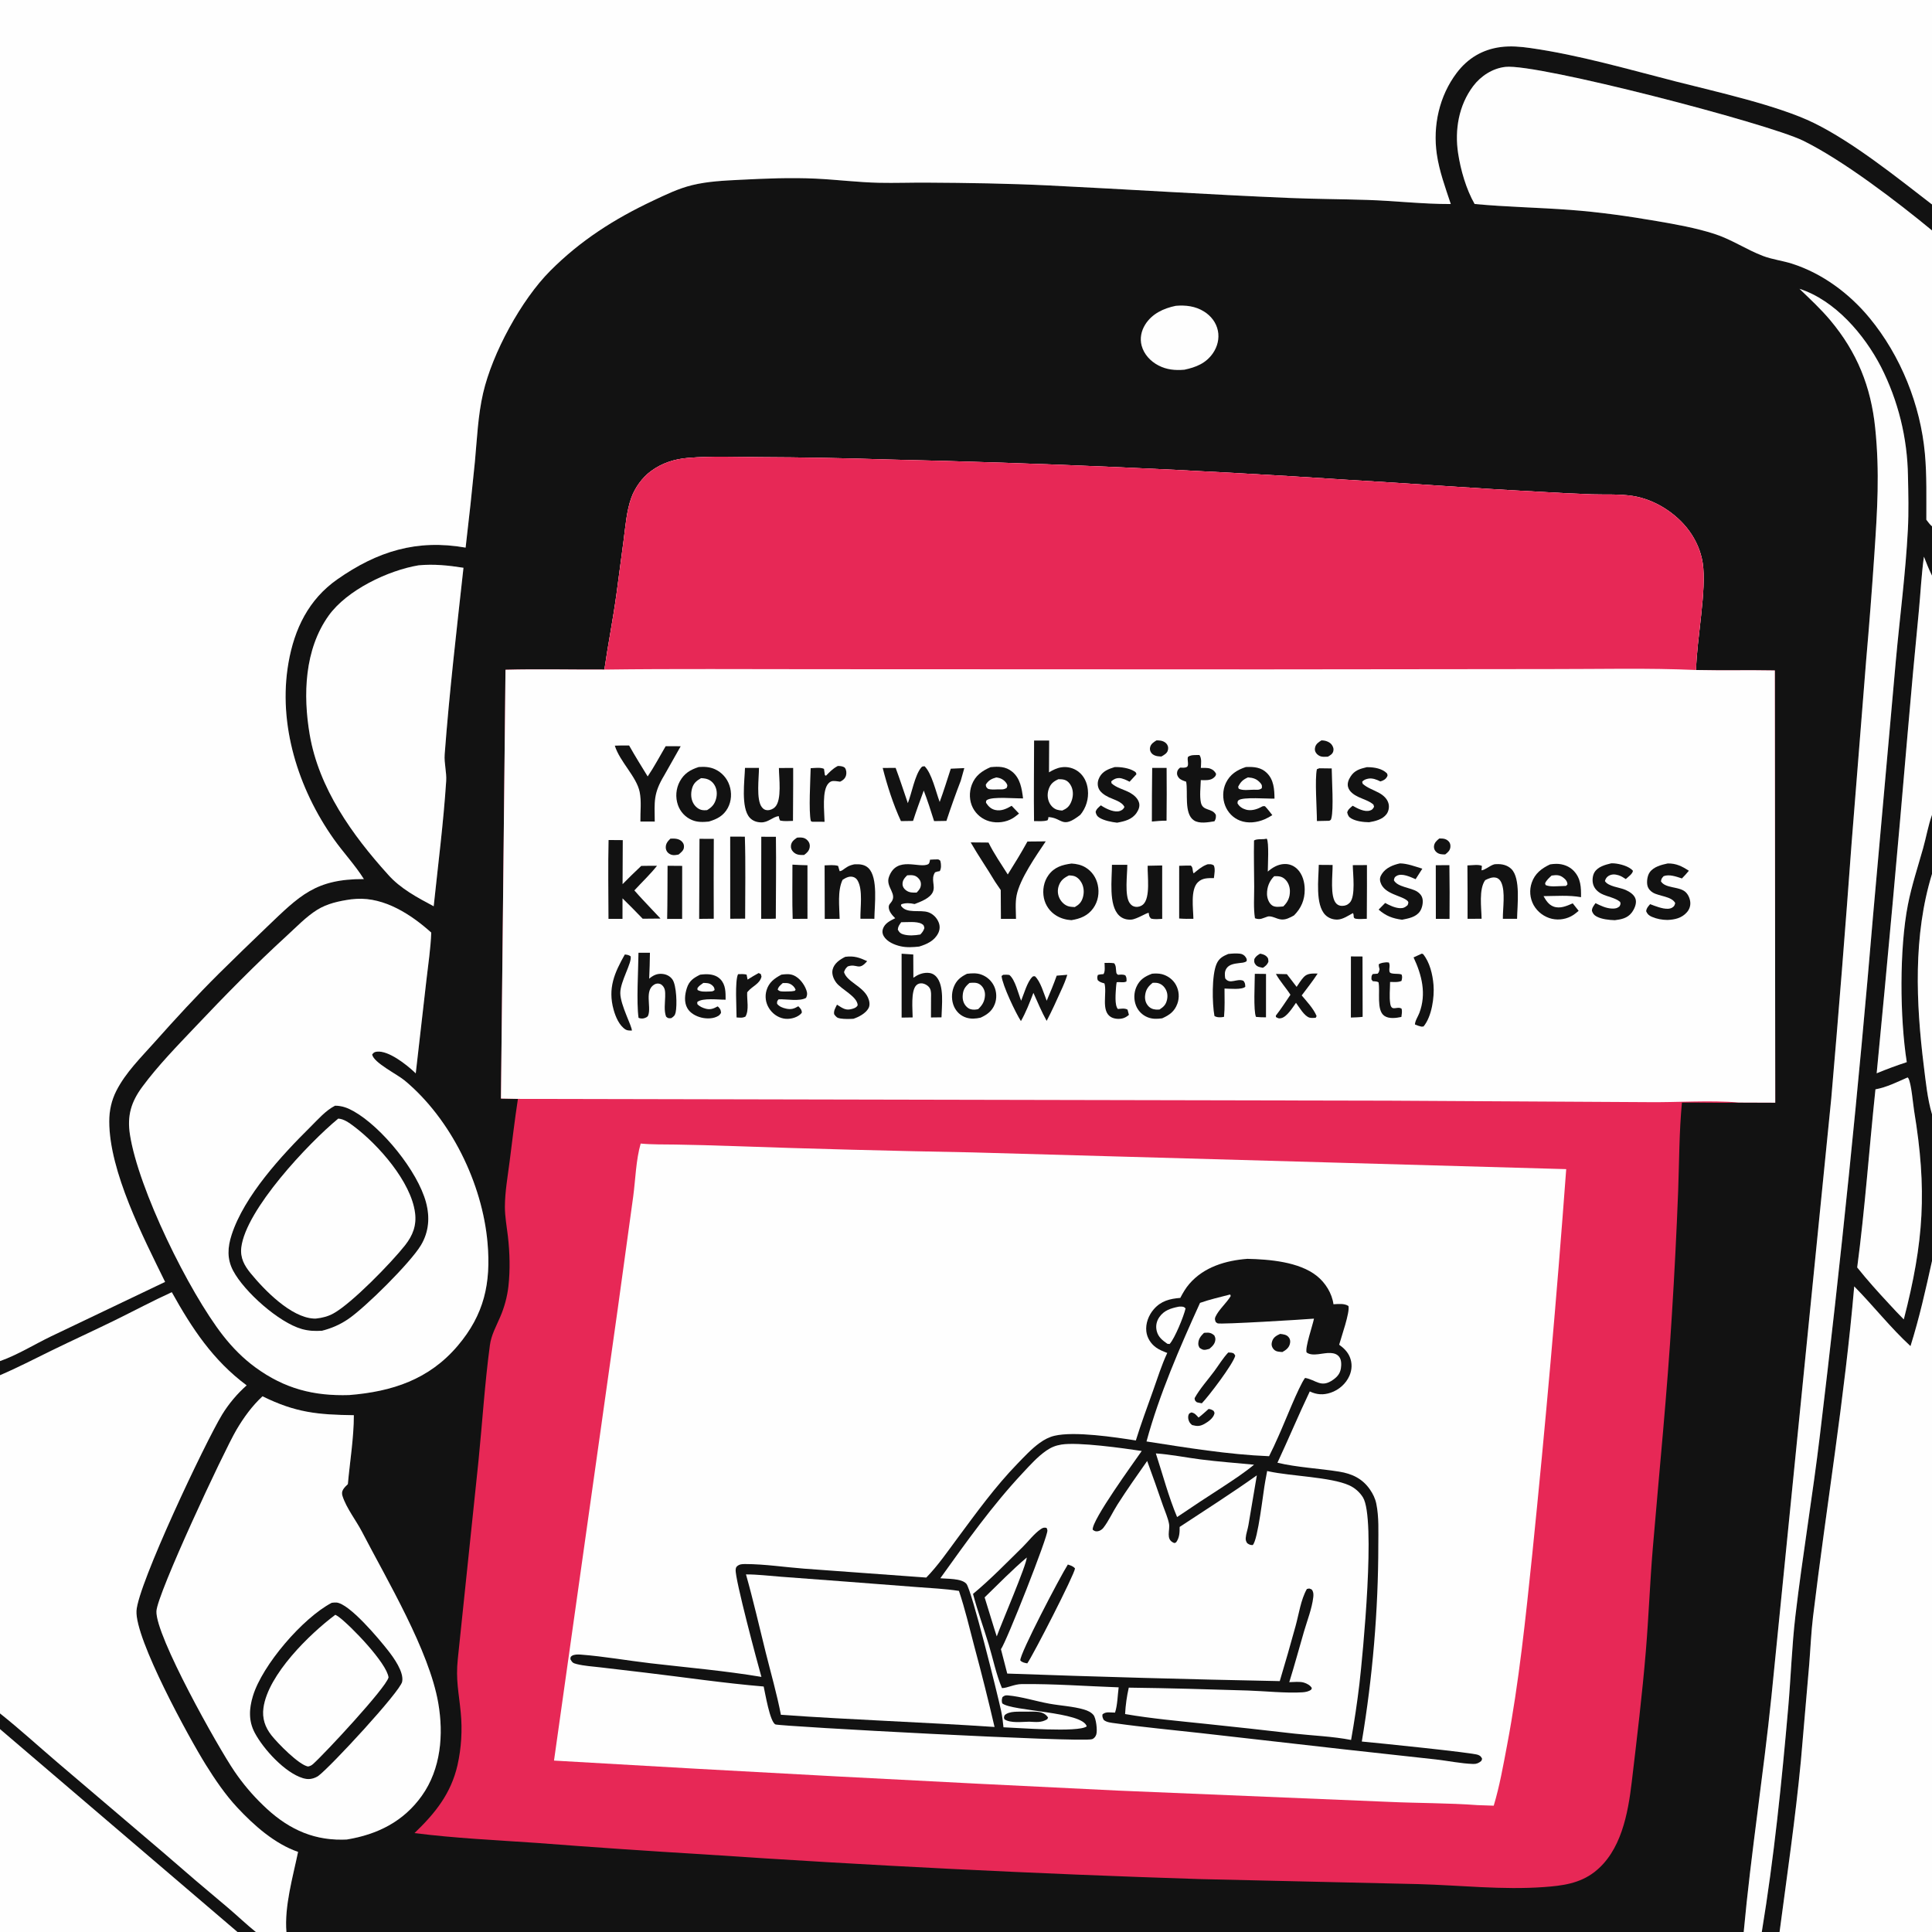 <?xml version="1.0" encoding="utf-8" ?>
<svg xmlns="http://www.w3.org/2000/svg" xmlns:xlink="http://www.w3.org/1999/xlink" width="1024" height="1024">
	<rect width="100%" height="100%" fill="#333333" stroke="none"/>
	<g>
		<path fill="#121212" d="M768.952 108.148C766.078 99.488 762.837 90.734 761.532 81.675C759.363 66.623 762.843 50.812 772.108 38.591C777.968 30.862 785.77 26.195 795.411 24.941C800.663 24.258 805.935 24.716 811.155 25.462C837.057 29.166 862.937 36.717 888.265 43.189C909.344 48.576 942.436 55.866 961.413 65.183C982.274 75.424 1005.38 94.007 1024 108.364L1024 122.133C1005.59 106.929 976.723 84.874 955.643 74.543C936.979 65.395 814.913 33.592 797.947 35.449C791.147 36.193 784.903 40.23 780.833 45.621C773.159 55.785 770.948 68.839 772.829 81.231C774.178 90.118 777.099 100.297 781.577 108.116C798.376 109.7 815.294 109.979 832.123 111.238C847.7 112.404 862.94 114.565 878.323 117.213C888.462 118.959 898.785 120.794 908.594 123.94C917.815 126.897 925.582 132.293 934.455 135.665C939.371 137.534 944.804 138.154 949.83 139.762C965.917 144.91 980.238 155.585 990.918 168.534C1007.44 188.574 1017.89 214.594 1020.24 240.444C1021.29 252.016 1020.97 263.853 1021 275.47C1021.94 276.709 1022.81 277.946 1024 278.954L1024 305.104C1022.37 301.816 1021.03 298.468 1019.72 295.045C1018.4 304.521 1017.95 314.188 1017.04 323.719Q1013.82 356.612 1011.01 389.542Q1003.36 479.251 994.673 568.865Q1002.54 565.606 1010.63 562.959C1006.94 539.456 1006.64 502.89 1011.25 479.417C1013.22 469.388 1016.5 459.485 1019.27 449.648C1020.92 443.806 1021.98 437.553 1024 431.868L1024 463.235C1013.97 495.767 1015.51 531.672 1019.66 565.041C1020.7 573.374 1021.59 582.52 1024 590.564L1024 668.372C1020.61 683.671 1017.31 698.499 1012.6 713.471C1001.89 703.617 992.969 692.151 982.777 681.811C977.746 740.463 967.985 798.465 960.945 856.855C959.934 865.244 959.593 873.765 958.916 882.191L954.499 933.353C951.617 963.616 947.188 993.861 943.204 1024L933.782 1024C940.272 984.646 944.337 944.688 947.801 904.955C949.211 888.784 949.715 872.49 951.614 856.369C955.385 824.353 960.792 792.555 964.611 760.547Q981.199 622.872 992.815 484.688L1004.86 349.892C1006.96 326.887 1010.03 303.707 1011.22 280.646C1011.7 271.375 1011.47 261.508 1011.26 252.2Q1011.2 248.451 1010.93 244.712Q1010.66 240.972 1010.18 237.254Q1009.7 233.536 1009.01 229.851Q1008.32 226.167 1007.42 222.527Q1006.52 218.887 1005.41 215.305Q1004.31 211.722 1003 208.208Q1001.69 204.693 1000.19 201.259Q998.686 197.825 996.99 194.481C988.178 177.391 972.628 159.16 953.76 153.082C959.364 158.478 965.104 163.793 970.107 169.763C984.274 186.671 991.643 204.935 993.887 226.784C996.325 250.516 995.022 270.267 993.438 293.878C992.18 312.631 990.734 331.292 989.094 350.015L981.388 446.833Q976.459 514.581 970.601 582.255L938.945 898.675C934.668 940.51 928.057 982.149 924.198 1024L151.811 1024C150.673 1010.41 155.217 994.868 157.986 981.545C145.611 977.314 134.464 967.391 125.72 957.992C119.319 951.112 113.978 943.223 109.015 935.263C100.297 921.281 71.483 868.76 72.341 853.753C73.14 839.789 108.617 764.751 117.755 749.693Q119.083 747.54 120.565 745.49Q122.048 743.441 123.675 741.504Q125.303 739.568 127.068 737.756Q128.833 735.944 130.725 734.265C112.89 721.03 101.711 704.03 91.054 684.895C80.856 689.533 70.922 694.858 60.862 699.793C49.695 705.271 38.371 710.425 27.196 715.888C18.175 720.298 9.234 724.94 0 728.892L0 721.403C9.216 718.171 18.254 712.534 27.091 708.274L87.501 679.433C76.014 655.974 57.894 620.915 57.903 594.366C57.905 588.609 59.066 583.258 61.68 578.114C66.612 568.411 74.769 560.425 81.953 552.355C93.021 539.921 104.212 527.76 116.02 516.019Q128.604 503.597 141.385 491.377C158.905 474.594 167.239 465.844 192.858 465.92C188.215 458.512 182.02 451.938 176.943 444.773C158.086 418.156 147.18 383.957 152.907 351.232C156.05 333.272 163.609 317.692 178.761 307.077C200.006 292.194 220.894 285.695 246.786 290.25Q249.477 267.49 251.712 244.68C252.827 232.66 253.33 220.187 256.05 208.4C260.947 187.178 276.257 158.958 291.642 143.529C307.663 127.461 325.564 116.045 345.985 106.418C352.778 103.215 359.494 99.923 366.828 98.134C375.212 96.088 383.891 95.722 392.476 95.286C405.752 94.612 419.066 94.053 432.357 94.678C443.573 95.206 454.76 96.644 465.987 96.88C474.314 97.056 482.664 96.75 490.997 96.796C512.6 96.913 534.367 97.24 555.94 98.293C598.418 100.366 640.888 103.146 683.38 104.917C697.136 105.49 710.9 105.528 724.658 105.966C739.476 106.438 754.07 108.187 768.952 108.148ZM185.125 739.407C207.845 737.569 227.387 731.183 242.568 713.313C256.654 696.732 260.264 680.096 258.407 658.773C255.656 627.18 238.94 593.072 214.544 572.742C210.433 569.317 197.982 563.254 197.249 558.889C198.012 557.867 198.493 557.546 199.8 557.4C205.931 556.715 215.353 564.205 219.587 568.167Q219.977 568.532 220.352 568.913L226.013 519.456C226.955 511.142 228.269 502.649 228.566 494.291C217.99 484.766 203.864 475.569 188.972 476.415Q187.48 476.505 185.995 476.673C179.79 477.56 173.485 478.871 168.094 482.238C162.278 485.871 157.078 491.338 152.023 495.962C135.228 511.326 119.163 527.706 103.521 544.239C93.881 554.428 83.786 564.726 75.439 576.02C69.499 584.057 67.336 591.321 68.858 601.252C73.277 630.1 100.054 684.642 118.251 707.914C123.185 714.225 128.933 720.047 135.415 724.775C150.825 736.015 166.229 739.998 185.125 739.407ZM1011.07 571.066C1005.61 573.448 999.926 576.33 994.029 577.373C990.701 608.809 988.504 640.424 984.352 671.776C989.657 678.424 995.405 684.83 1001.21 691.046C1003.79 693.831 1006.35 696.638 1009.05 699.304C1019.72 657.992 1021.43 630.673 1014.53 588.797C1013.91 584.999 1013.06 574.329 1011.49 571.541C1011.39 571.358 1011.21 571.224 1011.07 571.066ZM221.826 299.635C205.697 302.343 183.899 312.714 174.163 326.34C161.356 344.265 160.565 368.336 164.146 389.326C168.999 417.767 186.641 442.504 205.65 463.526C212.158 470.941 221.237 475.736 229.867 480.34C232.185 458.313 235.042 436.098 236.485 413.996C236.795 409.258 235.332 404.576 235.69 399.819C238.174 366.828 242.035 333.816 245.653 300.935C237.666 299.673 229.928 298.86 221.826 299.635ZM187.549 750.085C168.334 749.83 156.688 748.728 139.13 740.071C133.608 745.178 129.086 751.43 125.288 757.903C118.508 769.457 83.365 844.687 82.918 853.953C82.294 866.898 115.594 926.166 124.29 938.872Q127.592 943.727 131.381 948.212Q135.169 952.698 139.403 956.766C151.252 968.333 164.51 975.266 181.373 975.045Q182.608 975.033 183.841 974.977C200.067 972.303 213.878 965.447 223.599 951.774C233.686 937.586 235.187 919.36 232.283 902.627C227.444 874.743 205.239 837.686 191.895 811.943C188.734 805.845 183.631 799.445 181.547 792.972C181.138 791.7 181.161 790.629 181.863 789.457C182.473 788.438 183.502 787.42 184.375 786.622C185.447 774.588 187.547 762.146 187.549 750.085Z"/>
		<path fill="#E72856" d="M320.34 354.893C322.259 341.472 324.937 328.179 326.754 314.732L330.487 286.67C331.495 279.136 332.037 270.887 334.65 263.714C336.583 258.409 340.436 253.075 344.986 249.721C350.874 245.38 357.523 243.281 364.77 242.685C377.153 241.665 390.04 242.184 402.485 242.29Q436.376 242.425 470.25 243.531Q592.634 246.281 714.782 254.342C747.976 256.241 781.155 258.845 814.354 260.553Q829.039 261.447 843.74 262.006C850.937 262.227 858.299 261.762 865.427 262.875C876.971 264.678 888.437 271.96 895.289 281.36C898.99 286.438 901.466 292.118 902.457 298.334C904.705 312.429 899.207 339.196 898.971 355.116C912.875 355.431 926.788 355.08 940.696 355.347L940.914 584.438Q931.255 584.461 921.596 584.368C911.571 584.664 901.497 584.295 891.462 584.395C889.98 599.852 890.027 615.75 889.457 631.287Q888.192 664.159 886.124 696.991C883.657 738.168 879.506 779.16 876.045 820.251C874.508 838.499 873.852 856.808 872.336 875.053C870.417 898.165 867.586 921.45 864.863 944.494C862.883 961.256 859.24 981.258 845.088 992.214C837.202 998.319 828.062 999.48 818.384 1000.18C796.189 1001.8 773.847 999.208 751.673 998.613L635.957 995.955Q504.535 991.75 373.346 982.87Q329.082 980.221 284.869 976.812C263.166 975.316 241.264 974.322 219.683 971.576C230.692 961.005 239.01 950.684 242.496 935.528Q243.258 932.104 243.747 928.631Q244.237 925.157 244.451 921.656Q244.665 918.155 244.602 914.647Q244.539 911.14 244.2 907.649C243.175 896.883 241.475 890.453 242.645 879.286L253.618 774.186C255.656 753.81 256.935 733.216 259.661 712.929C260.39 707.502 263.027 702.926 265.131 697.955Q266.79 694.112 267.878 690.07Q268.966 686.028 269.461 681.871C270.444 673.097 270.212 664.045 269.198 655.282C268.596 650.074 267.577 644.746 267.604 639.498C267.645 631.612 269.102 623.473 270.106 615.65C271.526 604.581 272.809 593.463 274.509 582.435L265.516 582.258L267.924 354.985C285.354 354.52 302.897 354.972 320.34 354.893Z"/>
		<path fill="#FEFEFE" d="M320.34 354.893C322.259 341.472 324.937 328.179 326.754 314.732L330.487 286.67C331.495 279.136 332.037 270.887 334.65 263.714C336.583 258.409 340.436 253.075 344.986 249.721C350.874 245.38 357.523 243.281 364.77 242.685C377.153 241.665 390.04 242.184 402.485 242.29Q436.376 242.425 470.25 243.531Q592.634 246.281 714.782 254.342C747.976 256.241 781.155 258.845 814.354 260.553Q829.039 261.447 843.74 262.006C850.937 262.227 858.299 261.762 865.427 262.875C876.971 264.678 888.437 271.96 895.289 281.36C898.99 286.438 901.466 292.118 902.457 298.334C904.705 312.429 899.207 339.196 898.971 355.116C912.875 355.431 926.788 355.08 940.696 355.347L940.914 584.438Q931.255 584.461 921.596 584.368C906.321 583.005 888.944 584.372 873.406 584.161L735.922 583.382L274.509 582.435L265.516 582.258L267.924 354.985C285.354 354.52 302.897 354.972 320.34 354.893Z"/>
		<path fill="#E72856" d="M320.34 354.893C322.259 341.472 324.937 328.179 326.754 314.732L330.487 286.67C331.495 279.136 332.037 270.887 334.65 263.714C336.583 258.409 340.436 253.075 344.986 249.721C350.874 245.38 357.523 243.281 364.77 242.685C377.153 241.665 390.04 242.184 402.485 242.29Q436.376 242.425 470.25 243.531Q592.634 246.281 714.782 254.342C747.976 256.241 781.155 258.845 814.354 260.553Q829.039 261.447 843.74 262.006C850.937 262.227 858.299 261.762 865.427 262.875C876.971 264.678 888.437 271.96 895.289 281.36C898.99 286.438 901.466 292.118 902.457 298.334C904.705 312.429 899.207 339.196 898.971 355.116C873.4 353.975 847.523 354.664 821.912 354.626L670.386 354.788L432.699 354.693C395.254 354.713 357.78 354.399 320.34 354.893Z"/>
		<path fill="#121212" d="M492.945 455.65C494.388 455.544 495.82 455.509 497.267 455.489C497.947 455.878 498.315 455.834 498.493 456.658C498.835 458.243 498.949 460.299 498.088 461.718C497.172 461.825 496.459 462.009 495.599 462.345C493.154 466.073 495.948 469.393 494.403 472.816C492.911 476.12 487.938 477.942 484.769 479.162C482.353 478.632 480.083 478.461 477.713 479.278L477.528 480.03C480.413 484.534 487.725 481.975 492.111 483.547C494.577 484.43 496.568 486.493 497.525 488.916C498.269 490.8 498.181 492.76 497.283 494.576C495.267 498.653 491.269 500.452 487.171 501.701C483.831 502.04 480.617 502.284 477.297 501.534C474.062 500.802 470.144 499.165 468.385 496.157C467.697 494.98 467.515 493.698 467.946 492.387C468.975 489.262 471.778 488.056 474.478 486.678C472.958 485.17 471.112 483.151 471.051 480.86C471.022 479.789 471.427 479.289 472.087 478.53C476.144 473.864 469.198 470.298 471.152 464.815C475.28 453.233 487.487 460.612 492.004 458.005C492.719 457.592 492.757 456.416 492.945 455.65Z"/>
		<path fill="#FEFEFE" d="M477.645 488.796C480.619 488.827 485.869 488.224 488.426 489.606C489.689 490.289 489.671 490.607 489.94 491.899C489.457 493.399 488.854 494.17 487.782 495.312C484.831 495.822 481.587 496.077 478.671 495.206C477.142 494.749 476.605 494.074 475.858 492.716C476.007 490.921 476.656 490.273 477.645 488.796Z"/>
		<path fill="#FEFEFE" d="M480.827 463.938C482.947 463.797 484.864 463.635 486.526 465.236C487.491 466.164 488.109 467.18 488.112 468.557C488.118 470.586 487.152 471.723 485.838 473.086C483.686 473.137 481.926 473.195 480.129 471.82C479.118 471.045 478.418 470.038 478.363 468.723C478.275 466.604 479.443 465.328 480.827 463.938Z"/>
		<path fill="#121212" d="M548.093 392.519L556.078 392.519L555.986 409.354C558.032 408.137 560.176 407.035 562.558 406.69Q563.144 406.6 563.736 406.569Q564.328 406.538 564.92 406.566Q565.512 406.594 566.098 406.68Q566.684 406.767 567.259 406.911Q567.834 407.055 568.392 407.256Q568.95 407.456 569.485 407.711Q570.02 407.966 570.527 408.272Q571.035 408.579 571.509 408.934C574.585 411.254 576.206 414.828 576.587 418.598Q576.681 419.482 576.686 420.37Q576.692 421.258 576.61 422.143Q576.527 423.028 576.358 423.9Q576.188 424.772 575.933 425.623Q575.678 426.474 575.34 427.296Q575.002 428.117 574.584 428.902Q574.167 429.686 573.673 430.425Q573.18 431.164 572.616 431.85C562.726 439.653 563.299 433.478 555.687 433.065C555.529 434.295 555.701 433.733 555.217 434.763C552.964 435.474 550.409 435.215 548.064 435.199C547.864 420.984 548.078 406.737 548.093 392.519Z"/>
		<path fill="#FEFEFE" d="M560.98 412.993C562.089 412.989 563.194 413.006 564.263 413.346C565.884 413.862 567.098 415.248 567.802 416.753C569.052 419.424 568.847 422.495 567.695 425.162C566.672 427.531 565.355 428.602 563.029 429.607C562.062 429.548 561.218 429.457 560.283 429.175C558.493 428.634 557.015 427.129 556.205 425.483C555.046 423.125 555.023 420.422 555.933 417.98C556.925 415.317 558.46 414.134 560.98 412.993Z"/>
		<path fill="#121212" d="M670.03 444.745L671.396 444.521C672.693 446.202 671.961 458.923 671.957 461.96C674.442 459.797 677.309 458.1 680.683 457.949C683.35 457.83 685.766 458.801 687.65 460.682C690.426 463.452 691.505 467.641 691.523 471.462C691.549 476.938 689.682 481.334 685.86 485.178Q685.123 485.616 684.358 486.005C681.688 487.334 679.779 487.844 676.953 486.837C675.592 486.351 673.335 485.344 671.862 485.799C669.244 486.607 668.038 487.74 665.159 486.698C664.312 481.402 664.769 475.472 664.748 470.076C664.718 461.889 664.489 453.679 664.66 445.496C665.8 444.638 668.55 444.848 670.03 444.745Z"/>
		<path fill="#FEFEFE" d="M675.342 464.418C677.608 464.337 679.386 464.414 681.116 466.048C682.788 467.628 683.642 469.922 683.675 472.197C683.724 475.626 682.59 478.062 680.18 480.417C678.308 480.582 675.849 481.037 674.207 479.853C672.452 478.587 671.57 475.951 671.541 473.869C671.49 470.238 672.777 466.917 675.342 464.418Z"/>
		<path fill="#121212" d="M567.949 457.698C570.562 457.848 573.137 458.405 575.393 459.784C578.775 461.85 580.989 465.132 581.836 468.987C582.768 473.228 582.019 477.754 579.486 481.316C576.595 485.38 572.619 486.946 567.858 487.706C565.034 487.532 562.26 486.776 559.842 485.277Q559.218 484.898 558.636 484.457Q558.054 484.016 557.52 483.518Q556.986 483.02 556.506 482.469Q556.026 481.919 555.605 481.323Q555.184 480.727 554.826 480.09Q554.468 479.454 554.177 478.784Q553.886 478.115 553.665 477.419Q553.444 476.723 553.295 476.008C552.422 471.861 553.22 467.25 555.743 463.803C558.845 459.565 563.016 458.357 567.949 457.698Z"/>
		<path fill="#FEFEFE" d="M566.562 463.993C567.305 463.999 568.001 464.062 568.735 464.194C570.652 464.538 572.174 466.034 573.121 467.664C574.559 470.137 574.729 473.197 573.869 475.898C573.101 478.309 571.815 479.558 569.651 480.766C568.596 480.706 567.51 480.667 566.481 480.402C564.38 479.862 562.631 478.161 561.647 476.274Q561.448 475.893 561.289 475.494Q561.13 475.094 561.011 474.681Q560.893 474.268 560.817 473.845Q560.741 473.422 560.707 472.993Q560.674 472.565 560.684 472.135Q560.694 471.706 560.747 471.279Q560.8 470.852 560.895 470.433Q560.991 470.014 561.128 469.607C562.118 466.657 563.85 465.314 566.562 463.993Z"/>
		<path fill="#121212" d="M370.341 406.538C373.348 406.31 376.207 406.461 378.997 407.732Q379.661 408.04 380.291 408.413Q380.921 408.786 381.51 409.222Q382.099 409.657 382.64 410.15Q383.182 410.642 383.671 411.187Q384.16 411.733 384.591 412.324Q385.022 412.916 385.391 413.549Q385.76 414.181 386.063 414.848Q386.366 415.514 386.6 416.208C387.947 420.088 387.722 424.621 385.742 428.249C383.47 432.409 380.064 434.15 375.683 435.448C372.647 435.76 369.652 435.857 366.787 434.645Q366.138 434.372 365.52 434.032Q364.903 433.693 364.325 433.29Q363.747 432.888 363.214 432.427Q362.681 431.966 362.199 431.452Q361.718 430.938 361.293 430.377Q360.868 429.815 360.504 429.212Q360.14 428.609 359.841 427.971Q359.542 427.333 359.312 426.667Q359.049 425.905 358.865 425.12Q358.681 424.335 358.579 423.535Q358.477 422.735 358.458 421.929Q358.438 421.123 358.502 420.319Q358.565 419.516 358.711 418.723Q358.857 417.93 359.084 417.156Q359.31 416.382 359.615 415.636Q359.92 414.889 360.3 414.178C362.599 409.947 365.882 407.969 370.341 406.538Z"/>
		<path fill="#FEFEFE" d="M371.549 412.442C372.329 412.453 373.094 412.524 373.86 412.675C375.882 413.073 377.487 414.189 378.599 415.93C380.05 418.201 380.21 420.957 379.497 423.508C378.703 426.348 377.233 427.906 374.754 429.386C373.786 429.475 372.987 429.503 372.021 429.318C370.172 428.964 368.517 427.502 367.579 425.923C366.179 423.566 366.07 420.626 366.763 418.023C367.515 415.194 369.096 413.854 371.549 412.442Z"/>
		<path fill="#121212" d="M467.848 407.028L474.714 407.01C477.021 413.163 479.025 419.47 481.172 425.684C483.229 420.463 484.849 410.995 488.203 406.878C488.88 406.048 489.07 406.254 490.066 406.135C493.898 409.943 496.036 419.714 498.052 425.054C500.203 419.26 502.01 413.299 503.938 407.426L511.102 407.108L509.237 413.753Q505.17 424.333 501.62 435.098L495.09 435.202C493.374 429.756 491.641 424.352 489.608 419.013C487.645 424.356 485.672 429.686 483.934 435.108L477.514 435.198C473.427 426.364 470.255 416.457 467.848 407.028Z"/>
		<path fill="#121212" d="M322.562 445.226L330.078 445.286L329.977 468.619C333.238 465.35 336.488 462.079 339.88 458.945C342.656 458.861 345.452 458.903 348.23 458.886C344.597 463.483 340.189 467.608 336.228 471.937C339.1 475.265 342.173 478.436 345.169 481.652L350.092 486.86L340.638 486.944Q335.379 481.455 329.947 476.137L329.935 487.004L322.512 487.021C322.476 473.101 322.235 459.141 322.562 445.226Z"/>
		<path fill="#121212" d="M525.015 406.615C529.272 406.202 532.978 406.166 536.488 409.023C540.779 412.517 541.598 418.021 542.236 423.161C538.025 423.289 526.133 422.064 523.122 424.008C522.491 424.416 522.666 424.79 522.6 425.464C523.812 427.338 525.199 428.765 527.452 429.297C530.641 430.049 533.517 428.663 536.195 427.089L540.105 431.207C539.039 432.045 537.956 432.973 536.793 433.678C533.218 435.846 528.504 436.415 524.491 435.322Q523.783 435.13 523.099 434.866Q522.415 434.601 521.762 434.268Q521.109 433.934 520.493 433.535Q519.878 433.136 519.308 432.675Q518.737 432.215 518.217 431.698Q517.697 431.18 517.233 430.612Q516.769 430.044 516.367 429.431Q515.964 428.818 515.627 428.167C513.707 424.442 513.604 419.875 515.064 415.976C516.872 411.146 520.457 408.572 525.015 406.615Z"/>
		<path fill="#FEFEFE" d="M528.059 412.058C528.659 412.157 529.152 412.223 529.747 412.399C531.353 412.873 532.959 414.122 533.7 415.635C534.118 416.488 533.821 416.757 533.571 417.605C531.903 418.66 530.704 418.378 528.757 418.389C526.989 418.452 525.293 418.641 523.593 418.05C522.675 417.131 522.614 417.154 522.492 415.873C523.784 413.659 525.657 412.692 528.059 412.058Z"/>
		<path fill="#121212" d="M544.562 446.029L554.262 445.942C549.254 453.427 540.529 465.81 538.811 474.631C538.048 478.545 538.449 483.016 538.502 487.004L530.505 487.018L530.412 471.739L527.424 467.35C523.241 460.316 518.559 453.592 514.484 446.487L523.927 446.57C526.795 452.422 530.658 457.969 534.137 463.486C537.76 457.736 541.29 451.987 544.562 446.029Z"/>
		<path fill="#121212" d="M660.314 406.548L660.653 406.532C664.657 406.38 668.382 406.69 671.42 409.649C675.17 413.302 675.453 418.379 675.511 423.275C671.719 423.42 658.943 422.313 656.497 424.121C655.845 424.603 655.996 425.029 655.896 425.772C656.853 427.524 658.54 428.611 660.451 429.139C662.958 429.832 665.89 429.087 668.125 427.904C668.836 427.528 669.174 427.245 670.017 427.264C670.176 427.268 670.33 427.319 670.487 427.346C671.892 428.793 673.105 430.455 674.357 432.035C673.077 432.841 671.713 433.624 670.324 434.223C666.249 435.981 661.38 436.578 657.174 434.92C653.551 433.492 650.81 430.659 649.382 427.048C647.87 423.228 647.974 418.687 649.751 414.97C651.921 410.428 655.676 408.053 660.314 406.548Z"/>
		<path fill="#FEFEFE" d="M661.462 412.028C664.243 412.246 666.153 412.83 668.052 415.02C668.919 416.019 668.94 416.517 668.776 417.779C667.353 418.853 666.376 418.552 664.625 418.563C662.284 418.568 658.586 419.166 656.525 418.023L656.25 416.992C657.59 414.374 658.754 413.233 661.462 412.028Z"/>
		<path fill="#121212" d="M821.577 458.145C822.701 457.973 823.801 457.859 824.941 457.86C828.381 457.86 831.818 459.121 834.192 461.662C837.939 465.672 838.035 470.396 837.973 475.525C831.602 474.356 824.563 474.925 818.097 474.971C819.416 477.259 820.779 479.494 823.369 480.478C826.838 481.796 830.413 480.178 833.579 478.791L836.715 482.744C835.841 483.492 834.953 484.263 833.993 484.9Q833.371 485.306 832.713 485.649Q832.054 485.992 831.365 486.269Q830.675 486.545 829.962 486.752Q829.249 486.958 828.519 487.093Q827.788 487.228 827.048 487.291Q826.308 487.353 825.566 487.342Q824.823 487.33 824.085 487.246Q823.348 487.161 822.622 487.004Q821.856 486.827 821.112 486.572Q820.368 486.317 819.655 485.986Q818.942 485.655 818.267 485.252Q817.591 484.849 816.962 484.378Q816.332 483.907 815.754 483.374Q815.176 482.84 814.657 482.25Q814.138 481.66 813.682 481.019Q813.227 480.378 812.84 479.693Q812.473 479.02 812.178 478.313Q811.883 477.605 811.663 476.871Q811.443 476.137 811.3 475.384Q811.158 474.631 811.094 473.867Q811.031 473.103 811.047 472.337Q811.063 471.571 811.159 470.81Q811.255 470.05 811.43 469.304Q811.604 468.557 811.855 467.833C813.517 462.994 817.095 460.229 821.577 458.145Z"/>
		<path fill="#FEFEFE" d="M822.395 464.063C825.012 463.723 826.637 463.587 828.797 465.338C829.962 466.281 830.667 467.174 830.785 468.72L830.051 469.544L828.125 469.632C825.376 469.645 821.685 470.212 819.2 469.1L818.925 468.18C819.714 466.417 820.997 465.359 822.395 464.063Z"/>
		<path fill="#121212" d="M589.356 458.366L597.493 458.383C597.539 463.375 595.888 474.907 598.862 478.783C599.723 479.905 600.559 480.477 601.977 480.645C603.309 480.802 604.855 480.312 605.841 479.426C609.901 475.777 608.094 464.012 608.286 458.869L615.989 458.711L615.977 468.728L615.995 487.017C614.001 487.115 611.976 487.377 610.031 486.841C608.995 485.766 609.076 485.298 608.838 483.858C608.022 483.583 602.526 487.219 599.588 487.413C597.172 487.572 594.902 486.928 593.137 485.229C587.459 479.761 589.383 465.86 589.356 458.366Z"/>
		<path fill="#121212" d="M452.731 458.133C452.892 458.119 453.053 458.1 453.214 458.093C455.782 457.975 458.369 458.228 460.3 460.116C465.529 465.227 463.481 479.875 463.437 486.977L456.041 486.945C455.9 481.189 457.474 471.61 454.503 466.62C453.948 465.688 453.131 465.045 452.083 464.778C450.039 464.256 448.255 465.263 446.585 466.324C443.786 472.121 444.917 480.646 445.024 487.013L437.132 487.036L437.059 458.661C439.363 458.606 441.981 458.286 444.203 458.941L445.022 461.731C446.059 461.744 447.051 460.814 447.901 460.223C449.397 459.184 450.389 458.671 452.199 458.25C452.376 458.209 452.554 458.172 452.731 458.133Z"/>
		<path fill="#121212" d="M792.199 458.068C792.531 458.049 792.862 458.026 793.194 458.011C796.081 457.88 798.921 458.507 801.051 460.586C806.083 465.501 804.164 480.045 804.076 486.991L796.55 486.997C796.471 481.476 797.97 472.688 795.719 467.746C795.176 466.553 794.324 465.572 793.01 465.22C790.964 464.673 788.969 465.621 787.181 466.499C783.717 471.324 785.191 481.151 785.278 486.958L777.838 486.992Q777.885 472.839 777.765 458.687C779.753 458.684 783.881 458.016 785.437 458.956L785.242 461.295C787.111 461.128 789.655 458.823 791.734 458.198C791.888 458.152 792.044 458.111 792.199 458.068Z"/>
		<path fill="#121212" d="M325.866 395.217C328.378 395.07 330.92 395.13 333.437 395.115C336.561 400.682 339.944 406.096 343.284 411.534C346.761 406.411 349.675 400.837 352.816 395.499L360.778 395.529L352.06 410.949C346.22 420.641 346.918 424.783 347.024 435.446L339.427 435.433C339.335 430.334 340.064 424.719 339.033 419.718C337.361 411.606 328.532 403.768 325.866 395.217Z"/>
		<path fill="#121212" d="M394.863 407.01L402.268 406.992C402.291 412.148 400.678 423.777 403.782 427.81C404.558 428.819 405.47 429.406 406.78 429.425C408.264 429.446 409.812 428.783 410.834 427.713C414.503 423.868 412.859 412.303 412.839 407.056L420.395 407.033L420.402 415.75L420.294 435.084C418.015 435.165 415.74 435.37 413.491 434.92C412.992 433.896 413.11 434.299 412.884 433.246C412.833 433.01 412.792 432.773 412.746 432.536C409.323 433.06 407.231 435.971 403.349 435.879C401.084 435.825 398.938 435.097 397.384 433.397C392.579 428.143 394.676 413.676 394.863 407.01Z"/>
		<path fill="#121212" d="M698.976 458.4L706.305 458.451C706.406 463.463 704.747 475.469 708.336 478.971C709.159 479.774 710.161 480.13 711.296 480.134C712.944 480.141 714.247 479.644 715.404 478.432C718.608 475.076 717.053 463.29 717.004 458.551L724.509 458.509L724.515 469.82L724.434 486.981C722.637 486.997 720.426 487.255 718.676 486.967C716.764 486.653 717.952 485.231 717.079 483.96C714.743 485.236 711.847 487.209 709.154 487.381C706.712 487.538 704.175 486.68 702.447 484.93C697.014 479.43 698.89 465.742 698.976 458.4Z"/>
		<path fill="#121212" d="M512.538 516.128C515.049 515.825 517.654 515.657 520.075 516.533Q520.632 516.731 521.167 516.982Q521.703 517.234 522.21 517.537Q522.718 517.84 523.194 518.192Q523.669 518.544 524.108 518.941Q524.546 519.337 524.943 519.775Q525.341 520.213 525.693 520.688Q526.045 521.163 526.349 521.671Q526.653 522.178 526.905 522.713C528.281 525.66 528.417 529.263 527.223 532.293C525.799 535.91 523.165 537.821 519.747 539.378C517.178 539.964 514.657 540.161 512.105 539.35C509.2 538.427 506.928 536.303 505.68 533.539C504.262 530.398 504.233 526.541 505.439 523.33C506.823 519.642 509.088 517.803 512.538 516.128Z"/>
		<path fill="#FEFEFE" d="M513.86 520.978C514.251 520.933 514.643 520.905 515.035 520.886C517.09 520.79 518.643 520.918 520.181 522.457C521.555 523.833 522.181 525.787 522.056 527.707C521.855 530.791 520.64 532.795 518.444 534.871C517.819 534.979 517.127 535.13 516.487 535.141C514.843 535.171 513.586 534.816 512.379 533.655C510.739 532.078 510.119 529.983 510.244 527.745C510.42 524.587 511.501 522.971 513.86 520.978Z"/>
		<path fill="#121212" d="M610.623 516.085C612.265 515.939 614.111 515.907 615.719 516.302C618.898 517.082 621.761 519.196 623.316 522.094Q623.617 522.658 623.858 523.251Q624.098 523.844 624.276 524.459Q624.453 525.074 624.565 525.703Q624.676 526.333 624.722 526.972Q624.767 527.61 624.745 528.249Q624.724 528.889 624.635 529.522Q624.547 530.156 624.393 530.777Q624.238 531.398 624.02 531.999C622.524 536.093 619.81 538.034 615.96 539.734C613.25 540.094 610.754 540.199 608.185 539.141Q607.669 538.929 607.177 538.666Q606.685 538.403 606.221 538.092Q605.758 537.781 605.328 537.425Q604.899 537.069 604.507 536.672Q604.116 536.274 603.766 535.839Q603.416 535.404 603.112 534.937Q602.808 534.469 602.552 533.973Q602.296 533.477 602.092 532.958Q601.864 532.368 601.695 531.758Q601.526 531.148 601.417 530.525Q601.308 529.902 601.26 529.271Q601.212 528.64 601.226 528.007Q601.24 527.374 601.316 526.746Q601.391 526.118 601.528 525.5Q601.664 524.882 601.86 524.28Q602.056 523.679 602.31 523.099C604.026 519.227 606.794 517.503 610.623 516.085Z"/>
		<path fill="#FEFEFE" d="M610.944 520.908C611.607 520.895 612.351 520.846 613.016 520.93C614.866 521.163 616.338 522.149 617.398 523.661C618.695 525.51 619.043 527.714 618.538 529.898C617.933 532.518 616.785 533.613 614.594 535.056C613.991 535.09 613.345 535.148 612.739 535.102C610.906 534.962 609.488 534.326 608.34 532.891C607.121 531.366 606.711 529.42 606.944 527.507C607.314 524.471 608.598 522.766 610.944 520.908Z"/>
		<path fill="#121212" d="M883.93 457.647C888.424 457.58 891.508 459.156 895.133 461.515C893.996 462.963 892.728 464.265 891.452 465.591C888.523 464.633 884.744 463.236 881.752 464.391C880.757 465.517 880.576 465.673 880.341 467.14C882.59 470.835 889.564 469.832 892.987 472.479C894.665 473.776 895.72 476.144 895.885 478.234C896.043 480.224 895.375 482.063 894.061 483.549C891.34 486.627 887.692 487.441 883.776 487.595C880.889 487.558 878.166 487.072 875.501 485.922C873.979 485.265 873.135 484.523 872.494 482.954C872.773 481.132 873.448 480.62 874.604 479.221Q875.704 479.66 876.82 480.059C879.366 480.96 883.895 482.588 886.338 481.025C887.463 480.305 887.59 479.807 887.892 478.613C885.926 475.029 879.523 475.116 876.095 473.102C874.682 472.271 873.543 470.973 873.17 469.352C872.697 467.293 873.133 464.12 874.351 462.377C876.434 459.395 880.579 458.356 883.93 457.647Z"/>
		<path fill="#121212" d="M854.033 457.568C854.515 457.568 854.999 457.563 855.48 457.601C858.556 457.844 863.437 459.081 865.487 461.532C865.353 463.155 862.919 464.784 861.705 465.928C860.451 465.109 859.224 464.303 857.774 463.875C855.947 463.336 854.169 463.239 852.492 464.293C851.523 464.902 850.909 465.899 850.646 466.985C852.397 469.913 858.456 470.29 861.555 471.669C863.743 472.642 866.316 474.225 866.944 476.715C867.534 479.057 866.19 481.968 864.775 483.788C862.542 486.66 859.331 487.313 855.892 487.721C852.803 487.603 849.085 487.263 846.3 485.804C844.932 485.086 844.233 484.241 843.752 482.759C843.773 481.079 844.737 480.007 845.658 478.69C848.4 480.058 851.208 481.418 854.325 481.556C855.975 481.63 857.126 481.463 858.414 480.334C858.923 479.197 859.072 479.182 858.694 478.017C856.091 475.789 851.934 475.317 848.862 473.743C846.797 472.684 845.076 471.012 844.413 468.744C843.846 466.807 844.048 464.112 845.093 462.363C846.896 459.347 850.871 458.316 854.033 457.568Z"/>
		<path fill="#121212" d="M742.005 457.614C745.982 457.672 750.075 459.277 753.864 460.421L750.308 465.982C747.625 464.85 743.15 462.641 740.322 464.187C739.1 464.854 739.025 465.327 738.797 466.56C740.59 470.145 747.719 470.417 751.086 472.545C752.531 473.458 753.622 474.727 753.965 476.432C754.38 478.498 753.767 481.366 752.568 483.086C750.451 486.123 746.494 486.801 743.119 487.477C738.066 486.801 734.565 485.475 730.701 482.114L734.166 478.59C736.487 479.836 739.17 481.165 741.835 481.337C743.708 481.458 744.701 480.958 746.065 479.746C746.35 478.92 746.776 478.229 746.007 477.484C743.026 474.595 733.69 474.053 731.697 467.686C731.158 465.962 731.424 464.762 732.383 463.262C734.527 459.911 738.342 458.419 742.005 457.614Z"/>
		<path fill="#121212" d="M590.792 406.573C593.938 406.442 598.451 407.07 601.152 408.763C602.002 409.296 602.108 409.373 602.331 410.369L598.697 414.332C597.299 413.561 594.831 412.409 593.238 412.393C591.572 412.376 590.185 413.025 588.982 414.142L589.144 415.172C591.793 417.646 595.933 418.466 599.087 420.268C601.099 421.418 603.16 423.234 603.748 425.567C604.219 427.434 603.483 429.235 602.452 430.769C600.009 434.407 596.11 435.298 592.083 436.04C589.202 435.713 585.243 434.955 582.742 433.42C581.441 432.622 581.018 431.79 580.704 430.347C581.103 428.743 582.299 427.908 583.475 426.847Q583.983 427.177 584.499 427.493C586.813 428.901 590.963 430.855 593.735 429.766C594.89 429.312 595.454 428.817 595.981 427.72C594.689 424.887 590.392 423.848 587.706 422.563C585.47 421.493 582.725 419.748 582.057 417.173C581.578 415.325 581.873 413.595 582.763 411.917C584.452 408.732 587.531 407.571 590.792 406.573Z"/>
		<path fill="#121212" d="M724.396 406.629C724.568 406.628 724.739 406.624 724.911 406.625C728.438 406.643 732.575 407.326 735.144 409.923C735.345 410.603 735.598 410.839 735.251 411.519C734.478 413.036 733.217 413.727 731.627 414.174C729.716 413.198 727.372 412.28 725.193 412.706C723.941 412.951 722.745 413.355 721.966 414.406L722.283 415.454C724.77 417.657 728.031 418.67 730.921 420.246C733.208 421.494 735.368 423.411 735.984 426.047C736.408 427.86 736 430.012 734.888 431.515C732.81 434.321 728.883 435.267 725.646 435.801C722.637 435.745 718.911 435.336 716.235 433.825C714.801 433.016 714.428 432.145 714.047 430.608C714.427 429 715.77 428.111 716.952 427.06C719.394 428.441 723.183 430.541 726.12 429.601C727.434 429.18 727.608 428.722 728.29 427.617L727.948 426.44C725.708 424.493 722.655 423.668 719.993 422.413C717.739 421.351 715.17 419.664 714.491 417.102C713.982 415.179 714.776 413.256 715.786 411.652C717.896 408.301 720.734 407.511 724.396 406.629Z"/>
		<path fill="#121212" d="M477.868 505.488L484.055 505.9L484.111 518.226C486.427 516.594 488.776 515.569 491.666 515.615C493.447 515.643 494.985 516.301 496.196 517.615C500.613 522.409 499.125 533.014 499.014 539.208L493.437 539.279L493.469 528.875C493.495 527.272 493.641 525.41 492.889 523.934C492.16 522.505 490.348 521.421 488.779 521.214C487.594 521.057 486.47 521.393 485.623 522.253C482.674 525.248 483.714 535.159 483.727 539.259L477.88 539.349L477.868 505.488Z"/>
		<path fill="#121212" d="M633.916 400.191L635.721 400.176C637.046 402.056 636.551 404.755 636.474 406.995C637.897 407.03 639.989 406.885 641.331 407.35C642.853 407.878 643.851 408.736 644.568 410.189C644.346 411.04 644.401 411.127 643.742 411.826C641.813 413.87 639.02 413.463 636.443 413.482C636.352 417.161 635.742 421.835 636.507 425.392C637.513 430.066 642.495 428.151 644.431 431.903C644.494 433.377 644.46 433.959 643.698 435.293C640.474 435.819 635.659 436.733 632.782 434.802C627.421 431.204 629.77 420.062 628.687 414.308C627.402 413.884 625.604 413.319 624.747 412.187C624.005 411.206 623.699 410.438 623.902 409.208C624.072 408.178 624.71 407.444 625.499 406.851C626.616 406.875 627.986 407.067 628.998 406.535C630.426 405.785 629.058 402.734 629.656 401.173C631.058 400.182 632.274 400.246 633.916 400.191Z"/>
		<path fill="#121212" d="M338.405 504.991L344.48 504.977Q344.398 511.859 344.075 518.734C344.225 518.608 344.371 518.478 344.524 518.357C346.623 516.699 348.67 515.87 351.396 516.231C353.405 516.498 355.163 517.44 356.369 519.086C358.618 522.156 358.919 532.96 358.103 536.608C357.742 538.219 357.12 538.804 355.753 539.644C354.215 539.71 354.217 539.819 353.046 538.849C351.849 535.672 352.475 531.743 352.558 528.375C352.573 527.076 352.644 525.557 352.272 524.301C351.934 523.16 351.011 521.93 349.871 521.512C348.805 521.12 347.683 521.263 346.724 521.857C341.549 525.06 345.163 533.233 343.644 537.931C343.333 538.893 342.907 539.08 341.968 539.481Q341.759 539.57 341.543 539.637Q341.326 539.705 341.103 539.749Q340.881 539.794 340.655 539.816Q340.429 539.838 340.202 539.836Q339.975 539.835 339.75 539.81Q339.524 539.786 339.302 539.738Q339.08 539.691 338.864 539.621Q338.649 539.551 338.441 539.459C337.255 531.118 338.331 514.183 338.405 504.991Z"/>
		<path fill="#121212" d="M541.226 530.41C542.682 526.848 544.4 520.654 546.989 517.955C547.616 517.3 547.681 517.468 548.517 517.42C551.503 520.124 553.244 526.601 554.772 530.412C556.665 526.016 558.459 521.63 560.077 517.122L565.689 516.663C564.802 519.619 563.62 522.335 562.331 525.135C559.895 530.496 557.511 535.877 554.75 541.081C552.075 536.324 549.973 531.204 547.728 526.233C545.795 531.266 543.784 536.515 541.113 541.202C538.363 537.014 531.297 522.154 530.851 517.3L531.703 516.662C532.853 516.608 533.851 516.564 534.992 516.758C538.086 519.271 539.683 526.606 541.226 530.41Z"/>
		<path fill="#121212" d="M371.077 516.603C371.955 516.492 372.823 516.404 373.708 516.374C376.623 516.275 379.672 516.808 381.788 518.982C384.704 521.978 384.58 525.985 384.593 529.858C380.95 529.929 372.265 528.737 369.547 531.119L369.607 532.192C370.763 533.486 372.472 534.224 374.136 534.656C376.544 535.28 378.29 534.571 380.378 533.401C380.545 533.546 380.727 533.676 380.88 533.836C381.834 534.837 382.118 535.554 382.143 536.886C381.761 537.487 381.406 538.002 380.793 538.394C378.253 540.013 374.566 540.039 371.73 539.34C368.868 538.633 365.841 537.023 364.326 534.391C362.468 531.16 362.966 527.047 364.07 523.648C365.311 519.832 367.613 518.326 371.077 516.603Z"/>
		<path fill="#FEFEFE" d="M372.807 520.967C374.58 521.031 375.929 520.957 377.389 522.173C378.342 522.967 378.631 523.525 378.755 524.725C377.776 525.565 377.433 525.431 376.125 525.521C373.868 525.561 371.745 525.835 369.704 524.71L369.638 523.765C370.458 522.508 371.6 521.809 372.807 520.967Z"/>
		<path fill="#121212" d="M387.021 443.437L394.788 443.449C395.251 457.89 394.931 472.448 394.942 486.901L387.034 486.962L387.021 443.437Z"/>
		<path fill="#121212" d="M414.146 516.587C416.358 516.324 418.414 516.055 420.534 516.911C423.693 518.189 426.304 521.696 427.4 524.833C427.952 526.414 427.938 527.368 427.247 528.875C423.872 530.91 416.723 529.466 412.685 529.661C411.815 530.716 411.828 530.668 411.873 532.033C413.086 533.559 414.811 534.198 416.69 534.607C419.281 535.171 420.899 534.668 423.119 533.33C424.207 534.449 424.941 535.099 424.992 536.678C424.626 537.197 424.602 537.289 424.034 537.759C421.765 539.638 418.148 540.396 415.3 539.835C412.029 539.192 409.214 537.055 407.5 534.226Q407.184 533.71 406.923 533.164Q406.662 532.618 406.46 532.048Q406.257 531.477 406.116 530.889Q405.974 530.301 405.894 529.701Q405.815 529.101 405.798 528.496Q405.781 527.891 405.828 527.287Q405.875 526.684 405.984 526.089Q406.093 525.494 406.264 524.913C407.549 520.622 410.429 518.594 414.146 516.587Z"/>
		<path fill="#FEFEFE" d="M414.894 521.033C416.122 521.02 417.527 520.904 418.666 521.432C420.036 522.066 421.139 523.158 421.694 524.545L421.255 525.163L419.625 525.415C418.165 525.464 416.666 525.566 415.206 525.51C413.86 525.458 413.158 525.507 412.201 524.526C412.551 522.956 413.769 522.088 414.894 521.033Z"/>
		<path fill="#121212" d="M403.496 443.5L411.246 443.502C411.455 457.953 411.221 472.438 411.192 486.893C408.64 487.054 406 486.959 403.439 486.986L403.496 443.5Z"/>
		<path fill="#121212" d="M370.748 444.586L378.332 444.615Q378.211 465.779 378.306 486.942L370.569 487.017L370.748 444.586Z"/>
		<path fill="#121212" d="M448.002 507.139C452.688 506.515 455.429 507.524 459.608 509.424C455.051 514.846 454.309 510.495 449.326 512.22C448.178 513.255 447.849 513.833 447.349 515.238C448.872 520.41 457.326 522.704 460.024 528.687C460.802 530.412 461.283 532.616 460.323 534.383C458.844 537.106 455.13 539.067 452.325 539.977C450.064 540.111 447.645 540.159 445.402 539.818C443.674 539.556 443.122 538.97 442.134 537.586C441.733 535.797 442.866 534.075 443.624 532.489Q444.706 533.225 445.837 533.883C448.11 535.205 449.478 535.396 452.015 534.628C453.139 534.288 454.06 533.856 454.591 532.78C454.391 528.165 445.985 524.442 443.252 520.851C441.821 518.971 440.714 516.281 441.305 513.889C442.122 510.587 445.161 508.542 448.002 507.139Z"/>
		<path fill="#121212" d="M444.066 405.987C444.316 405.991 444.567 405.985 444.817 405.999C445.733 406.051 447.298 406.26 447.879 407.068C448.619 408.098 448.749 409.793 448.413 410.992C447.958 412.611 446.766 413.642 445.285 414.299C444.099 414.15 442.754 413.906 441.553 413.953C440.604 413.991 439.873 414.44 439.217 415.086C435.493 418.76 436.967 430.447 437.035 435.56L430.469 435.533L429.763 435.193C428.541 430.137 429.534 413.122 429.672 407.163C431.746 407.072 434.886 406.614 436.729 407.51L437.204 410.844L437.792 411.145C439.626 409.263 441.272 407.536 443.589 406.242C443.746 406.154 443.907 406.072 444.066 405.987Z"/>
		<path fill="#121212" d="M640.05 458.089C641.492 458.067 642.067 457.904 643.321 458.666C644.25 460.564 643.597 463.34 643.394 465.405C640.278 465.416 637.312 465.266 634.914 467.602C630.853 471.558 632.459 481.591 632.523 486.992C629.99 487.038 627.515 487.029 624.985 486.828L624.988 458.895Q628.036 458.759 631.087 458.763C632.439 459.577 631.868 461.443 632.637 462.916C634.927 461.103 636.696 459.408 639.469 458.311C639.662 458.235 639.856 458.163 640.05 458.089Z"/>
		<path fill="#121212" d="M650.978 505.623C653.034 505.391 655.166 505.231 657.228 505.474C658.427 505.616 659.519 506.23 660.188 507.259C660.721 508.079 660.979 508.553 660.7 509.466C659.514 510.327 658.055 510.285 656.645 510.47C654.216 510.788 651.387 511.121 649.97 513.426C648.976 515.042 649.128 516.762 649.384 518.547C651.857 522.068 655.644 518.333 659.047 519.857C659.968 520.988 659.948 521.612 660.03 523.007C658.25 524.702 651.622 523.994 649.019 523.95C649.02 528.916 649.236 533.989 648.759 538.934C648.613 538.969 648.469 539.014 648.321 539.039C646.907 539.279 644.883 539.325 643.681 538.483C642.467 531.851 642.198 516.841 644.811 510.875C646.109 507.915 648.103 506.832 650.978 505.623Z"/>
		<path fill="#121212" d="M687.239 523.06C688.428 521.336 689.607 519.36 691.043 517.841C693.06 515.706 695.716 516.012 698.383 516.005C695.806 520.005 692.775 523.776 689.931 527.593C692.687 530.889 696.161 534.538 697.83 538.529L697.342 539.452C696.343 539.5 695.117 539.63 694.144 539.385C691.334 538.681 688.586 533.761 686.901 531.512C685.193 533.888 682.173 538.89 679.134 539.625C677.751 539.96 677.437 539.69 676.262 539.045L676.231 538.285C678.998 534.76 681.437 530.946 683.959 527.244C681.554 523.477 678.398 520.114 676.259 516.199L682.08 516.332L687.239 523.06Z"/>
		<path fill="#121212" d="M734.826 510.039L736.141 510.143C736.97 511.916 736.08 513.198 736.482 515.025C736.854 516.711 741.439 515.725 742.905 516.553C743.349 517.865 743.118 518.586 742.826 519.894C741.058 520.743 738.701 520.453 736.769 520.449C736.772 524.177 736.269 528.336 736.862 531.999C737.58 536.439 740.543 533.006 742.891 534.65C743.241 536.139 742.966 537.512 742.764 539.001C739.991 539.579 736.169 540.142 733.683 538.388C729.388 535.358 731.627 525.295 730.638 520.629C729.917 520.255 729.354 520.172 728.557 520.115L727.59 520.054L726.898 519.101C726.944 517.815 726.728 517.299 727.587 516.266L730.19 516.062C730.978 515.247 730.933 514.794 731.203 513.72C730.91 512.723 730.768 512.148 730.782 511.091C732.022 510.252 733.381 510.216 734.826 510.039Z"/>
		<path fill="#121212" d="M585.429 510.364C587.146 510.339 588.82 510.279 590.521 510.543C591.583 511.878 591.379 513.145 591.592 514.805C591.742 515.973 591.669 515.967 592.572 516.667C593.944 516.574 595.191 516.357 596.471 516.975C597.199 518.168 597.11 518.833 597.053 520.176C595.744 521.011 593.499 520.353 591.856 520.61C591.695 521.513 591.574 522.41 591.519 523.326C591.349 526.15 590.649 532.754 592.491 534.786C594.179 534.656 596.102 534.261 597.621 535.123L598.354 537.896C597.43 538.694 596.414 539.36 595.229 539.701C593.254 540.269 590.537 540.091 588.757 539.01C583.434 535.778 586.855 526.263 585.384 521.224C583.971 520.811 582.835 520.578 581.796 519.456C581.518 518.302 581.464 517.829 581.912 516.721C582.633 516.517 583.23 516.432 583.989 516.366C584.279 516.341 584.57 516.322 584.861 516.3C585.875 514.945 585.446 512.037 585.429 510.364Z"/>
		<path fill="#121212" d="M420.007 458.276C422.642 458.493 425.328 458.505 427.971 458.602L427.979 486.995L420.133 487.006C419.813 477.457 420.033 467.833 420.007 458.276Z"/>
		<path fill="#121212" d="M699.238 407.207L705.834 407.29C705.902 413.317 706.932 428.877 705.645 433.719C705.373 434.743 705.36 434.534 704.542 435.031L697.991 435.165C697.999 428.875 696.798 412.888 697.983 407.695L699.238 407.207Z"/>
		<path fill="#121212" d="M753.528 505.465L754.216 505.642C757.808 509.95 759.351 516.544 759.79 522.049C760.316 528.63 758.844 538.886 754.49 544.06L753.373 544.138C752.142 543.84 751.107 543.521 749.946 542.99C750.02 540.991 751.587 538.751 752.307 536.838C756.117 526.729 753.617 516.803 749.218 507.443L753.528 505.465Z"/>
		<path fill="#121212" d="M353.824 458.877L361.572 458.936L361.55 487.046L353.604 487.056C353.816 477.672 353.755 468.265 353.824 458.877Z"/>
		<path fill="#121212" d="M610.687 407.009L618.33 406.994Q618.455 420.985 618.296 434.976C615.676 434.947 613.12 435.183 610.518 435.435Q610.506 421.221 610.687 407.009Z"/>
		<path fill="#121212" d="M760.995 458.587L768.215 458.557Q768.411 472.796 768.281 487.036L761.033 487.014L760.995 458.587Z"/>
		<path fill="#121212" d="M331.169 505.895C332.437 506.042 333.142 506.11 334.232 506.841C335.129 510.175 328.72 520.171 328.766 526.378C328.814 532.813 335.229 544.322 334.875 546.245C333.8 546.195 332.522 546.266 331.581 545.678C328.187 543.558 326.247 538.86 325.223 535.164C322.077 523.815 325.64 515.659 331.169 505.895Z"/>
		<path fill="#121212" d="M716.018 506.926L722.158 506.965L722.228 538.949C720.168 539.212 718.069 539.236 715.995 539.323L716.018 506.926Z"/>
		<path fill="#121212" d="M402.099 515.734L403.246 516.28L403.617 517.636C402.658 521.516 398.898 522.564 396.411 525.484C396.283 525.635 396.158 525.789 396.031 525.942C395.796 529.96 397.162 535.329 395.098 538.819C393.436 539.646 392.228 539.35 390.394 539.27C390.42 534.416 389.426 519.906 391.184 516.337C392.772 516.256 394.145 516.206 395.703 516.55Q395.974 517.877 396.232 519.207C398.154 517.973 400.096 516.831 402.099 515.734Z"/>
		<path fill="#121212" d="M665.08 516.138L671.016 516.205L671 539.204C669.21 539.239 667.483 539.146 665.701 538.975C664.264 535.864 665.078 520.613 665.08 516.138Z"/>
		<path fill="#121212" d="M422.453 443.972Q423.54 443.848 424.632 443.905C426.099 443.978 427.192 444.473 428.159 445.597C429.013 446.591 429.372 447.763 429.156 449.074C428.834 451.039 427.666 452.072 426.165 453.168C423.961 453.173 422.198 453.215 420.508 451.585C419.565 450.675 419.06 449.506 419.217 448.178C419.468 446.052 420.856 445.104 422.453 443.972Z"/>
		<path fill="#121212" d="M355.333 444.496C357.578 444.394 359.978 444.392 361.612 446.241C362.442 447.18 362.656 448.203 362.461 449.422C362.22 450.924 360.748 451.986 359.669 452.92C357.779 453.3 356.151 453.563 354.474 452.319Q354.291 452.184 354.124 452.028Q353.958 451.872 353.81 451.698Q353.662 451.525 353.536 451.335Q353.409 451.145 353.305 450.942Q353.201 450.74 353.121 450.526Q353.041 450.313 352.986 450.091Q352.931 449.87 352.902 449.644Q352.873 449.418 352.87 449.19C352.833 447.089 353.942 445.864 355.333 444.496Z"/>
		<path fill="#121212" d="M700.415 392.41C700.722 392.431 701.03 392.447 701.336 392.474C703.056 392.627 705.114 393.456 706.048 395.014C706.693 396.09 706.989 396.992 706.652 398.238C706.257 399.695 704.998 400.359 703.799 401.058C702.744 401.079 701.496 401.193 700.462 401.007C699.321 400.801 698.1 399.969 697.48 398.984C696.872 398.019 696.794 397.192 697.037 396.115C697.452 394.272 698.924 393.336 700.415 392.41Z"/>
		<path fill="#121212" d="M612.938 392.43C613.242 392.429 613.547 392.423 613.851 392.427C615.582 392.453 617.519 393.022 618.54 394.543C619.254 395.607 619.307 396.733 618.915 397.923C618.429 399.397 616.867 400.186 615.628 400.941C615.358 400.938 615.087 400.939 614.816 400.931C613.133 400.882 611.151 400.405 610.134 398.929C609.458 397.95 609.303 396.841 609.677 395.718C610.21 394.116 611.598 393.29 612.938 392.43Z"/>
		<path fill="#121212" d="M762.855 444.413C764.859 444.393 766.45 444.46 767.903 446.037C768.643 446.841 768.832 447.919 768.732 448.962C768.556 450.797 767.365 451.786 766.015 452.842C764.406 452.894 762.819 452.827 761.493 451.781C760.541 451.031 759.959 449.929 760.026 448.702C760.134 446.705 761.429 445.579 762.855 444.413Z"/>
		<path fill="#121212" d="M667.901 505.458C669.065 505.694 670.307 506.013 671.213 506.844C672.28 507.822 672.222 508.479 672.267 509.802C671.577 511.406 670.809 511.976 669.388 512.954C668.053 512.697 666.504 512.49 665.576 511.377C664.614 510.222 664.725 509.675 664.835 508.289C665.657 506.828 666.474 506.302 667.901 505.458Z"/>
		<path fill="#FEFEFE" d="M339.574 606.109C345.696 606.696 351.986 606.528 358.137 606.638Q373.091 606.888 388.037 607.437Q451.66 609.646 515.309 610.795L830.127 619.665Q822.568 721.691 812.163 823.466C808.635 857.404 805.13 891.479 798.776 925.022C796.773 935.595 794.815 946.745 791.706 957.046L783.124 956.755C768.044 955.612 751.406 955.736 736.096 955.027L592.579 949.053Q443.065 941.921 293.637 933.147L327.343 694.243L335.627 634.084C336.827 625.048 337.057 614.833 339.574 606.109Z"/>
		<path fill="#121212" d="M661.147 667.211C672.732 667.48 688.503 668.733 697.958 676.274C702.479 679.879 705.996 685.499 706.761 691.282C709.304 691.17 712.52 690.724 714.714 692.216C715.554 695.525 710.913 708.626 709.785 712.726C712.186 714.471 714.254 716.431 715.411 719.222C716.758 722.474 716.634 725.953 715.233 729.169C713.386 733.409 709.621 736.711 705.252 738.169C701.348 739.472 697.881 739.246 694.212 737.483C688.253 749.982 682.928 762.738 677.071 775.279C687.629 777.789 699.07 778.276 709.805 780.002C716.569 781.09 722.113 783.675 726.1 789.464C727.693 791.775 728.897 794.218 729.463 796.975C730.93 804.124 730.532 811.731 730.532 818.991C730.529 853.424 727.486 889.105 721.785 923.047C729.35 923.741 780.667 928.938 783.418 930.118C784.642 930.642 785.026 931.049 785.561 932.239L785.113 933.347C783.801 934.432 782.611 934.994 780.862 934.937C774.321 934.727 767.521 933.271 760.999 932.536L712.465 927.2L636.03 918.535C621.123 916.857 606.104 915.488 591.254 913.396C589.297 913.121 586.354 912.939 584.924 911.501C584.422 910.29 584.146 909.922 584.344 908.647C586.276 906.979 588.638 907.784 590.994 907.708C592.329 903.66 592.338 898.579 592.917 894.326C575.857 893.725 558.545 892.41 541.491 892.599C537.571 892.642 533.832 894.74 531.059 894.723C527.995 887.509 526.32 879.191 524.059 871.671C521.36 862.693 518.1 853.87 515.721 844.802C524.919 837.203 533.465 828.342 541.988 819.989C545.017 817.02 548.2 812.751 551.689 810.435C552.795 809.701 553.389 809.542 554.665 809.796C554.966 810.38 555.013 810.38 555.141 811.13C555.627 813.965 533.366 870.355 530.52 874.111L533.859 887.026Q606.062 889.617 678.298 891.026C681.222 881.335 684.016 871.505 686.708 861.742C688.428 855.501 689.465 847.841 692.667 842.195L693.903 841.936C694.61 842.211 695.178 842.232 695.577 842.931C696.233 844.084 696.2 845.367 696.05 846.644C695.354 852.583 692.845 858.929 691.161 864.682C688.534 873.656 686.134 882.645 683.341 891.58C685.708 891.559 688.857 891.12 691.099 891.814C692.705 892.311 694.446 893.222 695.301 894.698L695.006 895.498C693.713 896.556 691.869 896.857 690.247 896.964C681.855 897.519 669.982 896.278 661.265 896.007C640.3 895.354 619.247 894.735 598.274 894.485Q596.697 901.4 596.322 908.482C610.406 910.918 624.871 912.187 639.084 913.682Q662.625 916.14 686.137 918.864C695.992 919.935 706.405 920.333 716.103 922.209Q718.728 907.453 720.512 892.571C722.32 876.963 729.325 804.825 722.382 793.624Q722.053 793.102 721.687 792.604Q721.321 792.107 720.92 791.638Q720.518 791.169 720.084 790.73Q719.65 790.291 719.184 789.885Q718.719 789.479 718.226 789.108Q717.732 788.737 717.213 788.403Q716.694 788.068 716.152 787.773Q715.61 787.477 715.048 787.222C705.181 782.82 684.256 782.432 672.486 779.861L671.619 779.668L670.617 785.042C669.54 790.514 666.788 816.367 663.954 818.925C662.628 818.923 662.14 818.676 661.055 817.93C660.445 817.026 660.179 816.3 660.253 815.188C660.4 812.983 661.34 810.543 661.699 808.309L666.15 781.968C652.806 791.452 638.916 800.305 625.238 809.308C625.257 812.352 625.167 814.918 623.374 817.474C622.444 817.856 622.687 817.992 621.908 817.63C617.808 815.728 620.209 811.04 619.614 807.693C619.049 804.516 617.437 801.002 616.379 797.931Q612.33 786.093 608.025 774.345C602.704 781.964 597.27 789.598 592.282 797.44C589.811 801.326 587.589 806.201 584.817 809.776C584.159 810.624 583 811.411 581.919 811.587C580.613 811.8 580.116 811.501 579.157 810.776C578.546 805.811 601.128 774.891 605.143 769.048C595.334 767.565 571.424 764.207 562.526 765.649C559.533 766.134 557.146 767.094 554.641 768.815C549.932 772.049 545.923 776.581 542.031 780.738C525.872 797.998 512.139 817.314 498.393 836.499C501.972 836.892 509.577 836.483 512.19 839.427C514.975 842.566 528.759 898.198 530.589 906.701C531.216 909.615 531.582 912.532 531.86 915.498C539.201 915.733 571.557 918.403 575.992 915.016C573.793 907.111 536.265 907.075 531.198 902.798C530.855 901.452 530.922 900.826 531.323 899.501C532.364 898.685 532.87 898.47 534.219 898.593C541.524 899.254 549.003 901.686 556.245 902.998C562.207 904.078 568.769 904.383 574.564 906.092C576.391 906.63 578.305 907.476 579.553 908.971C580.947 910.641 581.718 917.103 581.068 919.253C580.726 920.384 579.967 921.401 578.807 921.801C573.336 923.684 413.088 915.002 410.972 913.975C408.049 912.556 405.598 897.548 404.762 893.884C383.816 892.134 362.876 888.999 341.995 886.536L318.173 883.729C314.047 883.238 309.583 882.997 305.551 881.963C303.623 881.468 303.327 881.144 302.325 879.436C302.425 878.523 302.226 878.229 303.113 877.629C304.287 876.836 306.413 876.866 307.745 876.967C320.081 877.902 332.637 880.153 344.966 881.587C364.45 883.854 384.225 885.54 403.566 888.79C401.643 882.062 389.43 836.558 389.919 831.951C390.008 831.12 390.095 830.615 390.741 830.079C392.023 829.015 393.385 828.979 394.976 828.98C405.275 828.989 415.916 830.641 426.213 831.42L490.947 836.141C497.132 829.814 502.368 822.168 507.634 815.071C517.692 801.512 527.451 787.992 539.224 775.843C542.943 772.006 546.698 767.926 551.034 764.786C553.414 763.063 556.029 761.662 558.906 760.988C569.551 758.493 590.979 761.749 602.019 763.477C604.774 754.589 608.031 745.835 611.153 737.071C613.526 730.409 615.659 723.494 618.672 717.093C616.641 716.299 614.523 715.496 612.74 714.213C609.951 712.207 607.963 709.099 607.577 705.664C607.103 701.455 608.803 697.066 611.545 693.913C615.37 689.516 620.031 688.344 625.575 687.923C626.989 685.229 628.425 682.722 630.428 680.415C638.18 671.483 649.721 668.08 661.147 667.211Z"/>
		<path fill="#FEFEFE" d="M395.384 834.469C401.502 834.455 407.777 835.244 413.886 835.7L448.035 838.258L485.821 841.166C493.279 841.749 500.871 842.063 508.259 843.213C511.485 852.779 513.815 862.746 516.382 872.511Q522.138 893.825 527.131 915.33C489.417 912.786 451.618 911.553 413.901 908.885C411.74 897.756 408.58 886.785 405.833 875.788C402.392 862.011 399.257 848.132 395.384 834.469Z"/>
		<path fill="#FEFEFE" d="M651.918 686.125C652.264 686.383 652.043 686.175 652.289 686.957C650.045 690.697 646 694.068 644.239 697.896C643.701 699.066 643.977 699.531 644.342 700.673C644.68 700.916 644.97 701.244 645.355 701.401C646.983 702.063 691.238 699.361 696.433 698.908C695.765 702.418 691.639 714.179 692.516 716.812C695.659 719.222 701.373 716.861 705.215 717.114C707.041 717.234 708.678 717.664 709.836 719.202C711.042 720.803 710.999 723.372 710.706 725.243C710.285 727.94 708.906 729.628 706.71 731.215C700.157 735.954 697.603 731.332 691.702 730.325C688.334 734.791 680.617 754.71 677.594 761.25Q675.259 766.602 672.639 771.82C651.052 770.958 629.005 767.312 607.669 764.001C614.519 738.9 625.302 714.178 636.04 690.55C641.213 688.732 646.613 687.501 651.918 686.125Z"/>
		<path fill="#121212" d="M650.991 716.856C651.459 716.871 652.315 716.883 652.753 716.965C654.036 717.204 654.124 717.508 654.704 718.559C653.633 722.923 640.608 740.082 636.996 743.78C636.121 743.647 635.246 743.427 634.379 743.244C633.331 742.322 633.304 742.411 633.171 741.034C635.999 735.953 640.159 731.401 643.616 726.724C646.047 723.436 648.187 719.837 650.991 716.856Z"/>
		<path fill="#121212" d="M640.564 746.795C641.668 746.863 642.24 747.176 643.184 747.735C643.516 748.383 643.836 748.621 643.631 749.378C643.017 751.642 640.479 753.51 638.538 754.605C636.025 756.021 634.585 756.023 631.82 755.301C631.164 754.734 630.672 754.264 630.286 753.462C629.726 752.298 629.534 750.942 630.03 749.724C630.345 748.948 630.802 748.946 631.508 748.608C633.453 749.077 633.909 749.916 635.269 751.34C637.113 749.937 638.824 748.325 640.564 746.795Z"/>
		<path fill="#121212" d="M678.5 706.996C680.279 707.214 682.09 707.365 683.199 708.995C683.963 710.118 683.968 711.274 683.599 712.535C683.023 714.504 681.379 715.705 679.662 716.607C678.848 716.539 678.018 716.495 677.214 716.34C676.026 716.109 675.116 715.424 674.51 714.374C673.822 713.181 673.871 712.114 674.28 710.842C674.951 708.755 676.63 707.839 678.5 706.996Z"/>
		<path fill="#121212" d="M638.131 706.451C638.444 706.422 638.756 706.388 639.069 706.364C640.949 706.219 642.143 706.52 643.607 707.795C643.989 708.729 644.25 709.068 644.161 710.107C643.972 712.286 642.583 713.582 640.997 714.913C640.458 715.064 639.913 715.221 639.364 715.332C637.722 715.665 637.019 715.22 635.75 714.325C635.402 713.626 635.105 713.023 635.119 712.22C635.163 709.659 636.393 708.177 638.131 706.451Z"/>
		<path fill="#FEFEFE" d="M612.624 770.34C620.534 770.883 628.558 772.527 636.433 773.531C645.797 774.726 655.276 775.413 664.676 776.321C659.551 780.557 653.954 784.218 648.413 787.877Q636.056 795.832 623.888 804.072C619.371 793.353 616.239 781.429 612.624 770.34Z"/>
		<path fill="#FEFEFE" d="M544.207 825.506C544.252 829.134 530.54 860.989 528.299 867.337L527.027 863.393L521.874 846.642C529.184 839.556 536.441 832.083 544.207 825.506Z"/>
		<path fill="#FEFEFE" d="M624.615 692.59C625.078 692.535 625.229 692.504 625.746 692.515C626.955 692.542 627.561 692.529 628.372 693.497C627.475 697.508 622.696 709.341 619.915 712.356L618.726 712.233C616.133 710.424 613.89 708.69 613.093 705.474C612.444 702.853 612.943 700.29 614.488 698.075C617.003 694.47 620.561 693.431 624.615 692.59Z"/>
		<path fill="#121212" d="M565.983 829.234C567.482 829.742 568.706 830.048 569.778 831.294C569.552 834.435 547.499 877.412 544.476 881.619C543.088 881.355 541.77 881.164 540.79 880.068C540.303 876.837 562.026 835.415 565.983 829.234Z"/>
		<path fill="#121212" d="M543.309 907.22C545.809 907.234 548.697 907.008 551.143 907.482C552.988 907.839 554.539 908.795 555.499 910.358L555.05 911.233C551.89 913.156 549.048 912.685 545.499 912.536C541.708 912.578 535.544 913.432 532.373 911.263C531.987 910.141 532.068 910.158 532.525 909.047C535.026 906.743 540.112 907.309 543.309 907.22Z"/>
		<path fill="#121212" d="M177.58 586.038C181.27 586.053 184.243 587.174 187.422 588.961C202.272 597.312 221.379 620.631 225.822 637.35C227.904 645.182 227.342 652.923 223.108 659.991C217.525 669.31 193.482 693.178 184.298 699.319C180.029 702.174 175.652 704.055 170.687 705.324C166.94 705.548 163.642 705.447 159.988 704.418C147.791 700.982 129.476 684.658 123.569 673.522C120.234 667.234 120.633 661.075 122.751 654.52C129.419 633.885 149.221 612.43 164.512 597.296C168.473 593.376 172.575 588.591 177.58 586.038ZM167.633 698.841C170.962 698.438 173.723 697.78 176.698 696.153C186.468 690.81 207.613 669.046 214.721 659.978C218.802 654.771 220.837 649.495 219.979 642.833C217.853 626.317 200.471 606.688 187.551 596.981C185.213 595.224 182.274 593.044 179.271 592.898C163.477 605.919 130.274 641.14 127.892 661.209C127.246 666.659 129.517 670.791 132.874 674.885C140.223 683.847 154.167 698.183 166.254 698.857C166.96 698.896 167.026 698.878 167.633 698.841Z"/>
		<path fill="#121212" d="M175.787 849.521C176.581 849.431 177.448 849.304 178.245 849.358C185.175 849.822 200.945 868.741 205.684 874.787C208.7 878.635 214.198 886.241 213.163 891.341C212.093 896.619 175.107 936.593 168.685 941.305C168.5 941.419 168.319 941.541 168.129 941.647C165.658 943.025 163.295 943.292 160.579 942.476C150.997 939.599 139.636 927.095 135.03 918.452C131.632 912.075 132.009 905.617 134.048 898.903C139.029 882.499 160.409 857.614 175.787 849.521ZM165.861 935.028C172.033 929.533 204.556 894.615 205.921 889.073C205.028 881.49 185.879 861.668 179.485 856.953C178.911 856.53 178.361 856.216 177.735 855.879C164.059 866.084 142.097 887.575 139.652 905.147C138.876 910.722 140.462 915.414 143.914 919.795C147.15 923.904 158.369 935.388 163.251 936.275C164.405 936.032 164.952 935.78 165.861 935.028Z"/>
		<path fill="#FEFEFE" d="M623.185 162.089C628.443 161.634 633.601 162.261 638.167 165.112C641.872 167.424 644.63 170.964 645.51 175.291C646.35 179.418 645.285 183.695 642.923 187.142C639.198 192.577 633.906 194.658 627.741 195.961C622.893 196.378 618.408 195.988 613.994 193.695C609.789 191.51 606.341 187.826 605.088 183.187C604.051 179.35 604.896 175.348 606.986 172.018C610.608 166.247 616.744 163.41 623.185 162.089Z"/>
		<path fill="#121212" d="M0 908.142C10.405 916.399 20.3 925.478 30.418 934.099L86.272 981.65Q103.432 996.613 120.905 1011.21C125.835 1015.41 130.565 1019.93 135.592 1024L125.873 1024L0 916.464L0 908.142Z"/>
	</g>
	<g>
		<path fill="#FEFEFE" d="M185.995 476.673Q187.48 476.505 188.972 476.415C203.864 475.569 217.99 484.766 228.566 494.291C228.269 502.649 226.955 511.142 226.013 519.456L220.352 568.913Q219.977 568.532 219.587 568.167C215.353 564.205 205.931 556.715 199.8 557.4C198.493 557.546 198.012 557.867 197.249 558.889C197.982 563.254 210.433 569.317 214.544 572.742C238.94 593.072 255.656 627.18 258.407 658.773C260.264 680.096 256.654 696.732 242.568 713.313C227.387 731.183 207.845 737.569 185.125 739.407C166.229 739.998 150.825 736.015 135.415 724.775C128.933 720.047 123.185 714.225 118.251 707.914C100.054 684.642 73.277 630.1 68.858 601.252C67.336 591.321 69.499 584.057 75.439 576.02C83.786 564.726 93.881 554.428 103.521 544.239C119.163 527.706 135.228 511.326 152.023 495.962C157.078 491.338 162.278 485.871 168.094 482.238C173.485 478.871 179.79 477.56 185.995 476.673ZM170.687 705.324C175.652 704.055 180.029 702.174 184.298 699.319C193.482 693.178 217.525 669.31 223.108 659.991C227.342 652.923 227.904 645.182 225.822 637.35C221.379 620.631 202.272 597.312 187.422 588.961C184.243 587.174 181.27 586.053 177.58 586.038C172.575 588.591 168.473 593.376 164.512 597.296C149.221 612.43 129.419 633.885 122.751 654.52C120.633 661.075 120.234 667.234 123.569 673.522C129.476 684.658 147.791 700.982 159.988 704.418C163.642 705.447 166.94 705.548 170.687 705.324Z"/>
		<path fill="#FEFEFE" d="M179.271 592.898C182.274 593.044 185.213 595.224 187.551 596.981C200.471 606.688 217.853 626.317 219.979 642.833C220.837 649.495 218.802 654.771 214.721 659.978C207.613 669.046 186.468 690.81 176.698 696.153C173.723 697.78 170.962 698.438 167.633 698.841C167.026 698.878 166.96 698.896 166.254 698.857C154.167 698.183 140.223 683.847 132.874 674.885C129.517 670.791 127.246 666.659 127.892 661.209C130.274 641.14 163.477 605.919 179.271 592.898Z"/>
		<path fill="#FEFEFE" d="M139.13 740.071C156.688 748.728 168.334 749.83 187.549 750.085C187.547 762.146 185.447 774.588 184.375 786.622C183.502 787.42 182.473 788.438 181.863 789.457C181.161 790.629 181.138 791.7 181.547 792.972C183.631 799.445 188.734 805.845 191.895 811.943C205.239 837.686 227.444 874.743 232.283 902.627C235.187 919.36 233.686 937.586 223.599 951.774C213.878 965.447 200.067 972.303 183.841 974.977Q182.608 975.033 181.373 975.045C164.51 975.266 151.252 968.333 139.403 956.766Q135.169 952.698 131.381 948.212Q127.592 943.727 124.29 938.872C115.594 926.166 82.294 866.898 82.918 853.953C83.365 844.687 118.508 769.457 125.288 757.903C129.086 751.43 133.608 745.178 139.13 740.071ZM168.685 941.305C175.107 936.593 212.093 896.619 213.163 891.341C214.198 886.241 208.7 878.635 205.684 874.787C200.945 868.741 185.175 849.822 178.245 849.358C177.448 849.304 176.581 849.431 175.787 849.521C160.409 857.614 139.029 882.499 134.048 898.903C132.009 905.617 131.632 912.075 135.03 918.452C139.636 927.095 150.997 939.599 160.579 942.476C163.295 943.292 165.658 943.025 168.129 941.647C168.319 941.541 168.5 941.419 168.685 941.305Z"/>
		<path fill="#FEFEFE" d="M177.735 855.879C178.361 856.216 178.911 856.53 179.485 856.953C185.879 861.668 205.028 881.49 205.921 889.073C204.556 894.615 172.033 929.533 165.861 935.028C164.952 935.78 164.405 936.032 163.251 936.275C158.369 935.388 147.15 923.904 143.914 919.795C140.462 915.414 138.876 910.722 139.652 905.147C142.097 887.575 164.059 866.084 177.735 855.879Z"/>
		<path fill="#FEFEFE" d="M221.826 299.635C229.928 298.86 237.666 299.673 245.653 300.935C242.035 333.816 238.174 366.828 235.69 399.819C235.332 404.576 236.795 409.258 236.485 413.996C235.042 436.098 232.185 458.313 229.867 480.34C221.237 475.736 212.158 470.941 205.65 463.526C186.641 442.504 168.999 417.767 164.146 389.326C160.565 368.336 161.356 344.265 174.163 326.34C183.899 312.714 205.697 302.343 221.826 299.635Z"/>
		<path fill="#FEFEFE" d="M1011.07 571.066C1011.21 571.224 1011.39 571.358 1011.49 571.541C1013.06 574.329 1013.91 584.999 1014.53 588.797C1021.43 630.673 1019.72 657.992 1009.05 699.304C1006.35 696.638 1003.79 693.831 1001.21 691.046C995.405 684.83 989.657 678.424 984.352 671.776C988.504 640.424 990.701 608.809 994.029 577.373C999.926 576.33 1005.61 573.448 1011.07 571.066Z"/>
		<path fill="#FEFEFE" d="M0 0L1024 0L1024 108.364C1005.38 94.007 982.274 75.424 961.413 65.183C942.436 55.866 909.344 48.576 888.265 43.189C862.937 36.717 837.057 29.166 811.155 25.462C805.935 24.716 800.663 24.258 795.411 24.941C785.77 26.195 777.968 30.862 772.108 38.591C762.843 50.812 759.363 66.623 761.532 81.675C762.837 90.734 766.078 99.488 768.952 108.148C754.07 108.187 739.476 106.438 724.658 105.966C710.9 105.528 697.136 105.49 683.38 104.917C640.888 103.146 598.418 100.366 555.94 98.293C534.367 97.24 512.6 96.913 490.997 96.796C482.664 96.75 474.314 97.056 465.987 96.88C454.76 96.644 443.573 95.206 432.357 94.678C419.066 94.053 405.752 94.612 392.476 95.286C383.891 95.722 375.212 96.088 366.828 98.134C359.494 99.923 352.778 103.215 345.985 106.418C325.564 116.045 307.663 127.461 291.642 143.529C276.257 158.958 260.947 187.178 256.05 208.4C253.33 220.187 252.827 232.66 251.712 244.68Q249.477 267.49 246.786 290.25C220.894 285.695 200.006 292.194 178.761 307.077C163.609 317.692 156.05 333.272 152.907 351.232C147.18 383.957 158.086 418.156 176.943 444.773C182.02 451.938 188.215 458.512 192.858 465.92C167.239 465.844 158.905 474.594 141.385 491.377Q128.604 503.597 116.02 516.019C104.212 527.76 93.021 539.921 81.953 552.355C74.769 560.425 66.612 568.411 61.68 578.114C59.066 583.258 57.905 588.609 57.903 594.366C57.894 620.915 76.014 655.974 87.501 679.433L27.091 708.274C18.254 712.534 9.216 718.171 0 721.403L0 0Z"/>
		<path fill="#FEFEFE" d="M0 728.892C9.234 724.94 18.175 720.298 27.196 715.888C38.371 710.425 49.695 705.271 60.862 699.793C70.922 694.858 80.856 689.533 91.054 684.895C101.711 704.03 112.89 721.03 130.725 734.265Q128.833 735.944 127.068 737.756Q125.303 739.568 123.675 741.504Q122.048 743.441 120.565 745.49Q119.083 747.54 117.755 749.693C108.617 764.751 73.14 839.789 72.341 853.753C71.483 868.76 100.297 921.281 109.015 935.263C113.978 943.223 119.319 951.112 125.72 957.992C134.464 967.391 145.611 977.314 157.986 981.545C155.217 994.868 150.673 1010.41 151.811 1024L135.592 1024C130.565 1019.93 125.835 1015.41 120.905 1011.21Q103.432 996.613 86.272 981.65L30.418 934.099C20.3 925.478 10.405 916.399 0 908.142L0 728.892Z"/>
		<path fill="#FEFEFE" d="M1024 668.372L1024 1024L943.204 1024C947.188 993.861 951.617 963.616 954.499 933.353L958.916 882.191C959.593 873.765 959.934 865.244 960.945 856.855C967.985 798.465 977.746 740.463 982.777 681.811C992.969 692.151 1001.89 703.617 1012.6 713.471C1017.31 698.499 1020.61 683.671 1024 668.372Z"/>
		<path fill="#FEFEFE" d="M781.577 108.116C777.099 100.297 774.178 90.118 772.829 81.231C770.948 68.839 773.159 55.785 780.833 45.621C784.903 40.23 791.147 36.193 797.947 35.449C814.913 33.592 936.979 65.395 955.643 74.543C976.723 84.874 1005.59 106.929 1024 122.133L1024 278.954C1022.81 277.946 1021.94 276.709 1021 275.47C1020.97 263.853 1021.29 252.016 1020.24 240.444C1017.89 214.594 1007.44 188.574 990.918 168.534C980.238 155.585 965.917 144.91 949.83 139.762C944.804 138.154 939.371 137.534 934.455 135.665C925.582 132.293 917.815 126.897 908.594 123.94C898.785 120.794 888.462 118.959 878.323 117.213C862.94 114.565 847.7 112.404 832.123 111.238C815.294 109.979 798.376 109.7 781.577 108.116Z"/>
		<path fill="#FEFEFE" d="M953.76 153.082C972.628 159.16 988.178 177.391 996.99 194.481Q998.686 197.825 1000.19 201.259Q1001.69 204.694 1003 208.208Q1004.31 211.722 1005.41 215.305Q1006.52 218.887 1007.42 222.527Q1008.32 226.167 1009.01 229.851Q1009.7 233.536 1010.18 237.254Q1010.66 240.972 1010.93 244.712Q1011.2 248.451 1011.26 252.2C1011.47 261.508 1011.7 271.375 1011.22 280.646C1010.03 303.707 1006.96 326.887 1004.86 349.892L992.815 484.688Q981.199 622.872 964.611 760.547C960.792 792.555 955.385 824.353 951.614 856.369C949.715 872.49 949.211 888.784 947.801 904.955C944.337 944.688 940.272 984.646 933.782 1024L924.198 1024C928.057 982.149 934.668 940.51 938.945 898.675L970.601 582.255Q976.459 514.581 981.388 446.833L989.094 350.015C990.734 331.292 992.18 312.631 993.438 293.878C995.022 270.267 996.325 250.516 993.887 226.784C991.643 204.935 984.274 186.671 970.107 169.763C965.104 163.793 959.364 158.478 953.76 153.082Z"/>
		<path fill="#FEFEFE" d="M0 916.464L125.873 1024L0 1024L0 916.464Z"/>
		<path fill="#FEFEFE" d="M1019.72 295.045C1021.03 298.468 1022.37 301.816 1024 305.104L1024 431.868C1021.98 437.553 1020.92 443.806 1019.27 449.648C1016.5 459.485 1013.22 469.388 1011.25 479.417C1006.64 502.89 1006.94 539.456 1010.63 562.959Q1002.54 565.606 994.673 568.865Q1003.36 479.251 1011.01 389.542Q1013.82 356.612 1017.04 323.719C1017.95 314.188 1018.4 304.521 1019.72 295.045Z"/>
		<path fill="#FEFEFE" d="M1024 590.564C1021.59 582.52 1020.7 573.374 1019.66 565.041C1015.51 531.672 1013.97 495.767 1024 463.235L1024 590.564Z"/>
	</g>
</svg>
